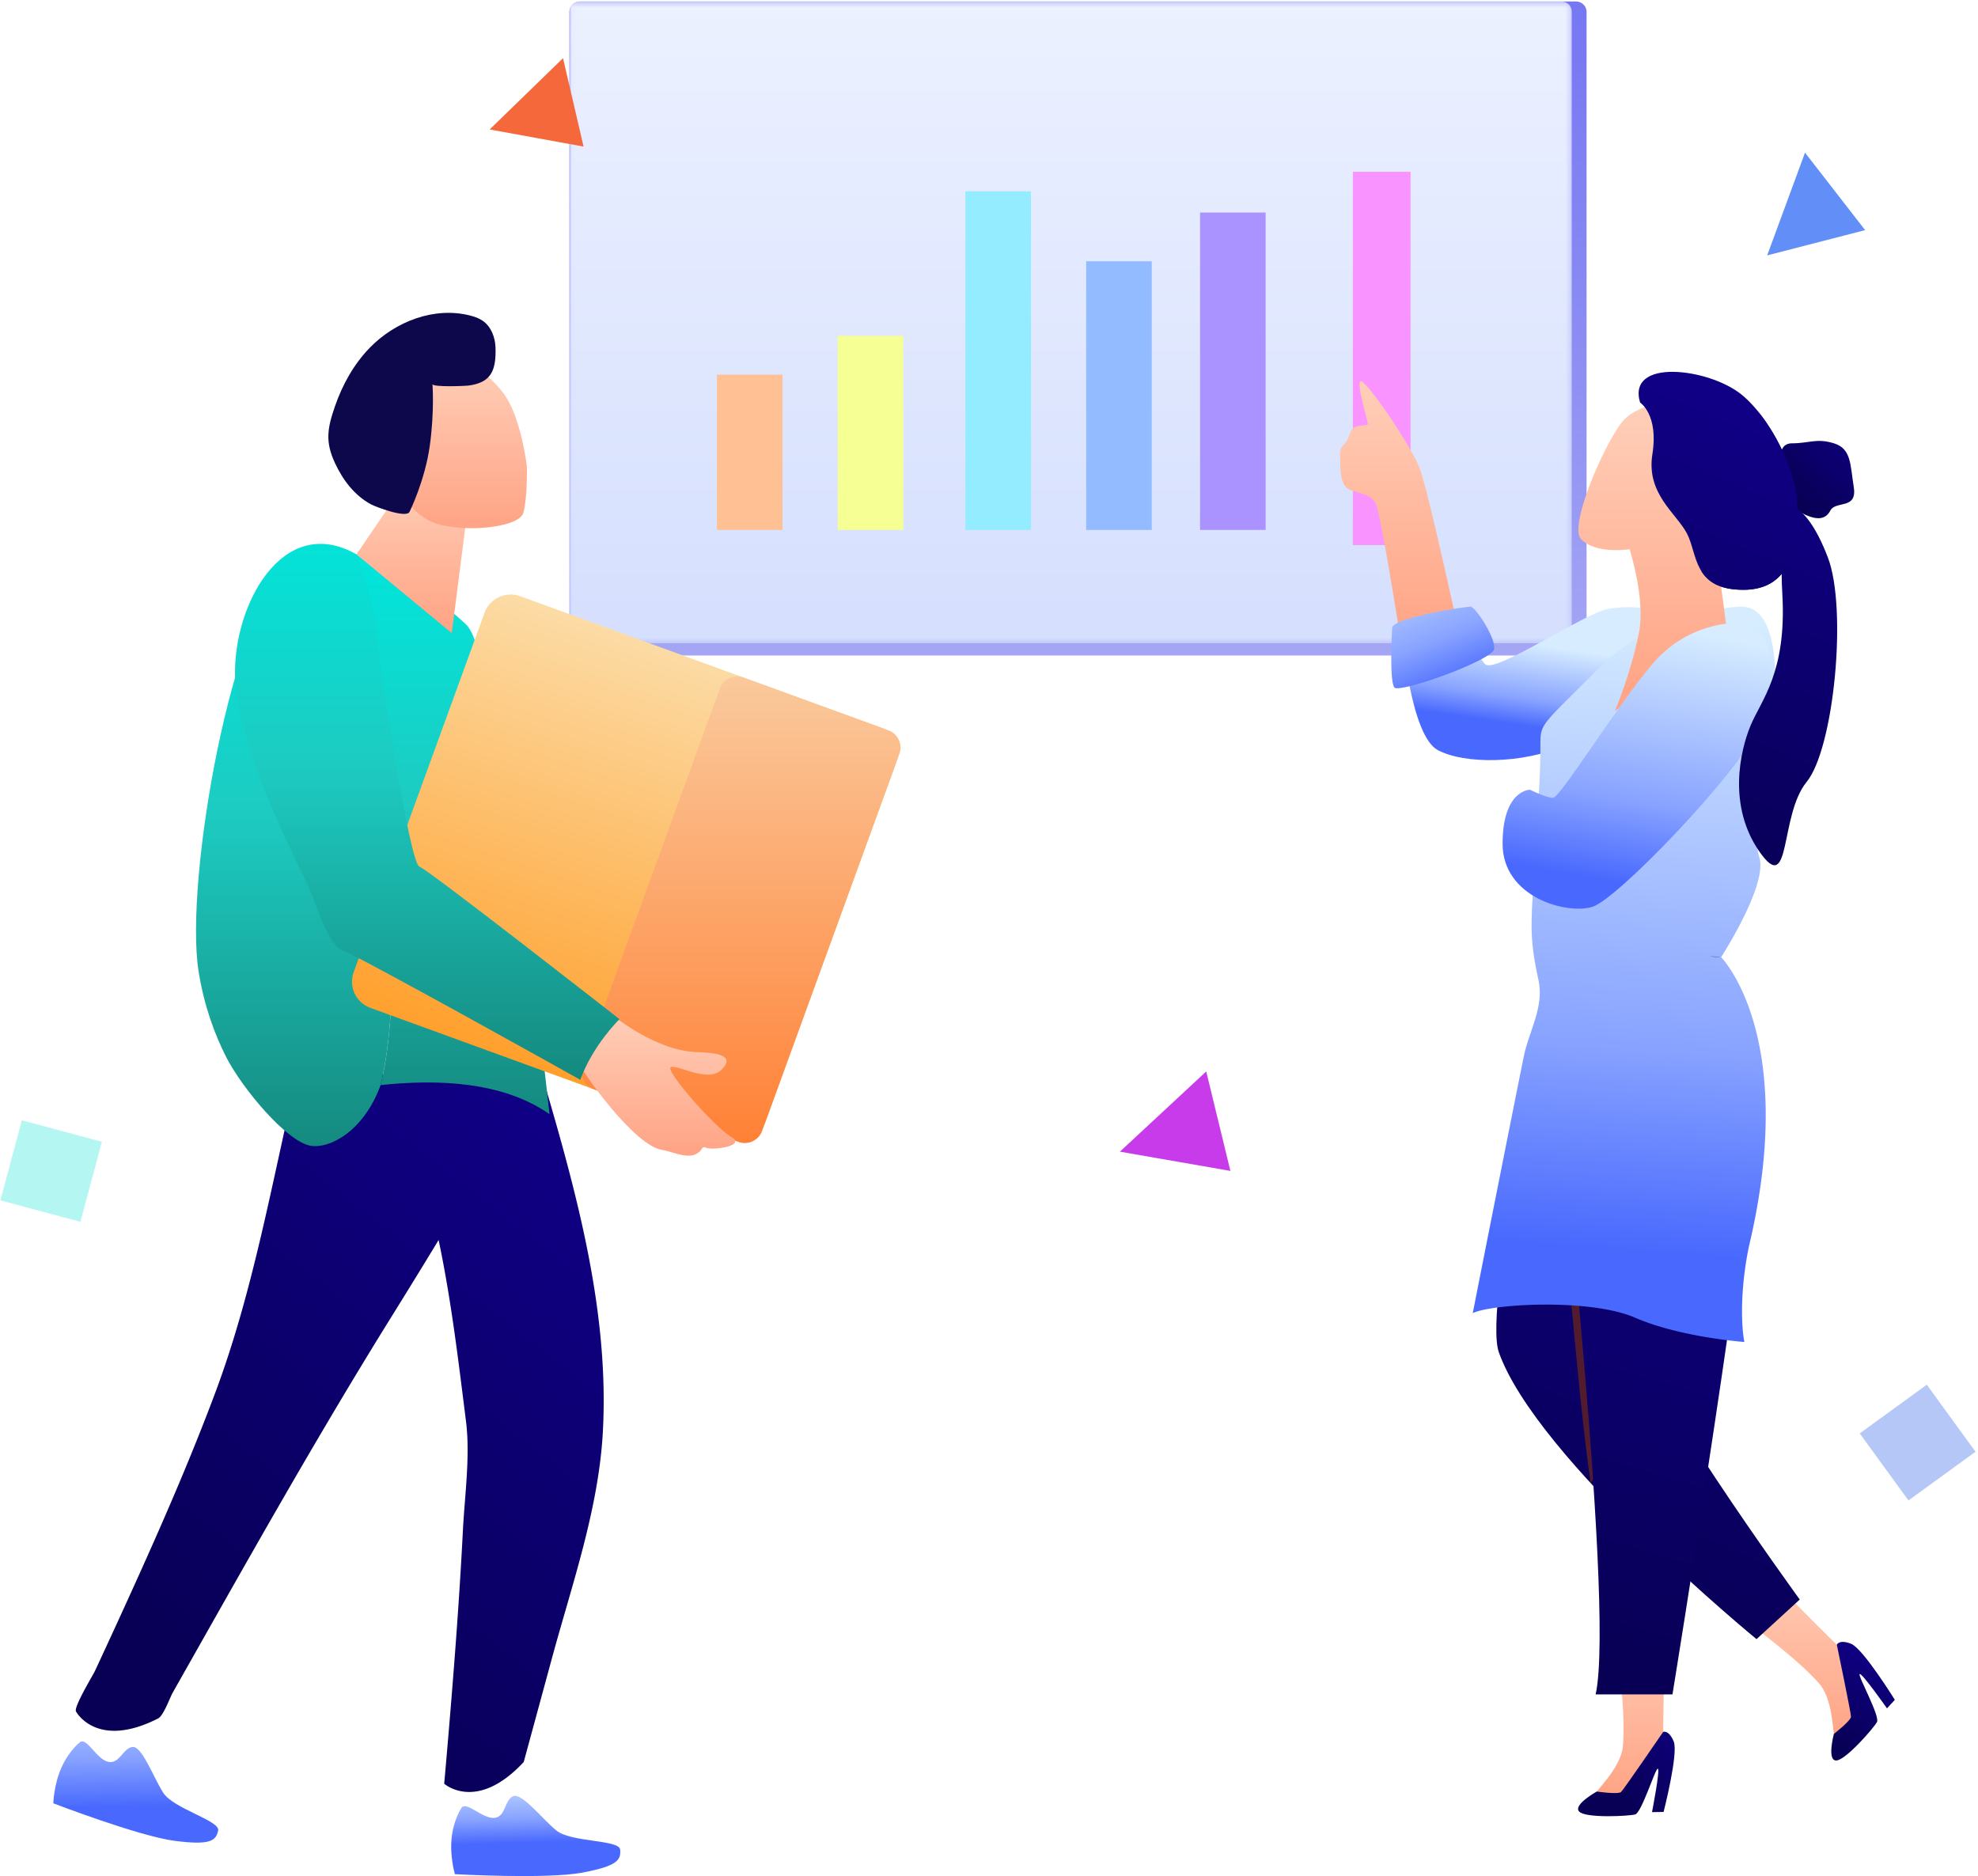 <svg width="408" height="387" xmlns="http://www.w3.org/2000/svg" xmlns:xlink="http://www.w3.org/1999/xlink"><defs><linearGradient x1="50%" y1="0%" x2="50%" y2="100%" id="a"><stop stop-color="#FFCFB9" offset="0%"/><stop stop-color="#FFA283" offset="100%"/></linearGradient><linearGradient x1="80.202%" y1="0%" x2="50%" y2="100%" id="b"><stop stop-color="#11008C" offset="0%"/><stop stop-color="#070054" offset="100%"/></linearGradient><linearGradient x1="50%" y1="0%" x2="50%" y2="100%" id="c"><stop stop-color="#FFCFB9" offset="0%"/><stop stop-color="#FFA283" offset="100%"/></linearGradient><linearGradient x1="155.191%" y1="11.776%" x2="50%" y2="88.224%" id="d"><stop stop-color="#11008C" offset="0%"/><stop stop-color="#070054" offset="100%"/></linearGradient><linearGradient x1="50%" y1="0%" x2="50%" y2="227.527%" id="e"><stop stop-color="#7677F3" offset="0%"/><stop stop-color="#4142E4" stop-opacity="0" offset="100%"/></linearGradient><linearGradient x1="50%" y1="0%" x2="50%" y2="100%" id="g"><stop stop-color="#ECF1FF" offset="0%"/><stop stop-color="#D5DFFE" offset="100%"/></linearGradient><linearGradient x1="31.443%" y1="19.442%" x2="20.25%" y2="69.134%" id="i"><stop stop-color="#D7EDFF" offset="0%"/><stop stop-color="#88A3FF" offset="67.885%"/><stop stop-color="#4969FE" offset="100%"/></linearGradient><linearGradient x1="50%" y1="0%" x2="50%" y2="100%" id="j"><stop stop-color="#FFCFB9" offset="0%"/><stop stop-color="#FFA283" offset="100%"/></linearGradient><linearGradient x1="71.812%" y1="0%" x2="50%" y2="100%" id="k"><stop stop-color="#11008C" offset="0%"/><stop stop-color="#070054" offset="100%"/></linearGradient><linearGradient x1="58.285%" y1="0%" x2="50%" y2="100%" id="l"><stop stop-color="#11008C" offset="0%"/><stop stop-color="#070054" offset="100%"/></linearGradient><linearGradient x1="50%" y1="0%" x2="47.18%" y2="87.815%" id="m"><stop stop-color="#D7EDFF" offset="0%"/><stop stop-color="#88A3FF" offset="67.885%"/><stop stop-color="#4969FE" offset="100%"/></linearGradient><linearGradient x1="50%" y1="0%" x2="50%" y2="100%" id="n"><stop stop-color="#FFCFB9" offset="0%"/><stop stop-color="#FFA283" offset="100%"/></linearGradient><linearGradient x1="50%" y1="0%" x2="35.328%" y2="87.815%" id="o"><stop stop-color="#D7EDFF" offset="0%"/><stop stop-color="#88A3FF" offset="67.885%"/><stop stop-color="#4969FE" offset="100%"/></linearGradient><linearGradient x1="146.199%" y1="0%" x2="50%" y2="100%" id="p"><stop stop-color="#11008C" offset="0%"/><stop stop-color="#070054" offset="100%"/></linearGradient><linearGradient x1="-27.282%" y1="-59.854%" x2="50%" y2="99.319%" id="q"><stop stop-color="#D7EDFF" offset="0%"/><stop stop-color="#88A3FF" offset="67.885%"/><stop stop-color="#4969FE" offset="100%"/></linearGradient><linearGradient x1="67.033%" y1="0%" x2="50%" y2="100%" id="r"><stop stop-color="#11008C" offset="0%"/><stop stop-color="#070054" offset="100%"/></linearGradient><linearGradient x1="28.929%" y1="-27.398%" x2="33.354%" y2="58.511%" id="s"><stop stop-color="#D7EDFF" offset="0%"/><stop stop-color="#88A3FF" offset="67.885%"/><stop stop-color="#4969FE" offset="100%"/></linearGradient><linearGradient x1="28.929%" y1="-79.577%" x2="33.354%" y2="64.248%" id="t"><stop stop-color="#D7EDFF" offset="0%"/><stop stop-color="#88A3FF" offset="67.885%"/><stop stop-color="#4969FE" offset="100%"/></linearGradient><linearGradient x1="106.135%" y1="0%" x2="50%" y2="100%" id="u"><stop stop-color="#11008C" offset="0%"/><stop stop-color="#070054" offset="100%"/></linearGradient><linearGradient x1="50%" y1="0%" x2="50%" y2="100%" id="v"><stop stop-color="#00E6DC" offset="0%"/><stop stop-color="#1DCBC1" offset="44.801%"/><stop stop-color="#15897F" offset="100%"/></linearGradient><linearGradient x1="50%" y1="0%" x2="50%" y2="100%" id="w"><stop stop-color="#00E6DC" offset="0%"/><stop stop-color="#1DCBC1" offset="44.801%"/><stop stop-color="#15897F" offset="100%"/></linearGradient><linearGradient x1="50%" y1="0%" x2="20.497%" y2="89.169%" id="x"><stop stop-color="#FCE0AF" offset="0%"/><stop stop-color="#FF9B23" offset="100%"/></linearGradient><linearGradient x1="50%" y1="0%" x2="50%" y2="100%" id="y"><stop stop-color="#FAC99C" offset="0%"/><stop stop-color="#FF8136" offset="100%"/></linearGradient><linearGradient x1="50%" y1="0%" x2="50%" y2="100%" id="z"><stop stop-color="#FFCFB9" offset="0%"/><stop stop-color="#FFA283" offset="100%"/></linearGradient><linearGradient x1="50%" y1="0%" x2="50%" y2="100%" id="A"><stop stop-color="#00E6DC" offset="0%"/><stop stop-color="#1DCBC1" offset="44.801%"/><stop stop-color="#15897F" offset="100%"/></linearGradient><linearGradient x1="50%" y1="0%" x2="50%" y2="100%" id="B"><stop stop-color="#FFCFB9" offset="0%"/><stop stop-color="#FFA283" offset="100%"/></linearGradient><linearGradient x1="50%" y1="0%" x2="50%" y2="100%" id="C"><stop stop-color="#FFCFB9" offset="0%"/><stop stop-color="#FFA283" offset="100%"/></linearGradient><path id="f" d="M.022.272h206.78V132.64H.021z"/></defs><g fill="none" fill-rule="evenodd"><path d="M364.216 347.225c3.166 3.618 2.73 11.185 3.386 11.646 1.378.965 4.114-6.05 4.114-6.05l-3.836-13.579s-7.757-7.526-16.622-16.87c-2.666 2.489-5.128 5.168-7.269 8.104 8.718 6.407 16.392 12.37 20.227 16.75" fill="url(#a)" transform="translate(11)"/><path d="M367.88 339.242s.48-1.167 2.947-.19c2.467.977 9.019 11.565 9.019 11.565l-1.622 1.75s-5.248-7.46-5.634-7.069c-.386.392 4.25 8.699 3.566 9.912-.682 1.213-6.468 7.901-8.411 7.914-1.943.012-.473-5.485-.473-5.485s3.536-2.74 3.53-3.56c-.005-.82-2.922-14.837-2.922-14.837" fill="url(#b)" transform="translate(11)"/><path d="M323.764 360.11c-.415 4.789-6.176 9.716-6.053 10.508.258 1.662 7.213-1.223 7.213-1.223l7.136-12.173s.056-10.808.655-23.675c-3.642-.198-7.28-.118-10.88.372 1.417 10.726 2.433 20.39 1.93 26.19" fill="url(#c)" transform="translate(11)"/><path d="M332.06 357.222s1.174-.463 2.179 1.994c1.004 2.457-2.093 14.515-2.093 14.515l-2.387.042s1.746-8.952 1.196-8.959c-.55-.008-3.33 9.09-4.678 9.438-1.348.348-10.18.807-11.534-.585-1.355-1.393 3.627-4.14 3.627-4.14s4.426.652 5.014.08c.588-.572 8.676-12.385 8.676-12.385" fill="url(#d)" transform="translate(11)"/><path d="M207.663 135.167H2.191a2.17 2.17 0 01-2.17-2.169V2.441A2.17 2.17 0 012.192.27h205.472a2.17 2.17 0 012.17 2.17v130.557a2.17 2.17 0 01-2.17 2.17" transform="translate(117.425 .04)" fill="url(#e)"/><g transform="translate(117.425 .04)"><mask id="h" fill="#fff"><use xlink:href="#f"/></mask><path d="M204.668 132.64H2.155a2.133 2.133 0 01-2.133-2.133V2.405C.022 1.227.977.272 2.155.272h202.513c1.178 0 2.133.955 2.133 2.133v128.102a2.133 2.133 0 01-2.133 2.133" fill="url(#g)" mask="url(#h)"/></g><path d="M329.276 125.615s-3.963-.867-8.668 0c-4.705.867-23.278 13.373-25.26 11.392-1.98-1.982-3.838-9.04-3.838-9.04l-13.249 3.257s1.734 20.517 7.306 23.49c5.572 2.97 17.528 2.809 26.002-.868s17.707-28.231 17.707-28.231" fill="url(#i)" fill-rule="nonzero" transform="translate(11)"/><path fill="#FFC193" d="M147.88 109.31h13.525V77.278H147.88z"/><path fill="#F6FF93" d="M172.794 109.31h13.525V69.274h-13.525z"/><path fill="#93ECFF" d="M199.131 109.31h13.525V39.459h-13.525z"/><path fill="#93BBFF" d="M224.045 109.31h13.525V53.887h-13.525z"/><path fill="#AB93FF" d="M247.536 109.31h13.524V43.838h-13.524z"/><path fill="#F993FF" d="M279.056 112.432h11.894V35.431h-11.894z"/><path d="M289.931 130.568s-6.314-29.439-8.172-34.175c-1.857-4.736-11.33-18.573-12.165-17.737-.836.836 1.764 8.683 1.532 8.915-.232.232-2.925 0-3.436 1.254-.51 1.253-.673 2.066-1.625 3.018s-.604 2.182-.604 3.204c0 1.021-.07 4.202 1.207 5.479 1.278 1.277 5.015.928 6.13 3.39 1.114 2.46 5.463 30.227 5.463 30.227l11.67-3.575z" fill="url(#j)" transform="translate(11)"/><path d="M323.332 208.328l-15.106-7.677.493 6.422s-13.898 62.423-10.555 71.845c7.82 22.039 53.152 59.174 53.152 59.174l8.915-8.172s-34.918-48.043-34.918-57.205c0-9.163 11.392-61.168 11.392-61.168l-13.373-3.22z" fill="url(#k)" transform="translate(11)"/><path d="M336.313 272.715c0-9.163 11.392-61.168 11.392-61.168l-13.373-3.22-15.106-7.677.493 6.423s-2.088 9.38-4.45 21.415c7.829 5.214 8.272 45.599 12.829 77.409l13.81-20.132c-3.35-5.905-5.595-10.727-5.595-13.05" fill="#531C2E"/><path d="M308.226 200.65s.843 10.548.843 12.034c0 1.485 13.273 117.979 9.063 136.8h15.849s17.335-106.734 17.335-124.317-8.42-29.221-8.42-29.221l-34.67 4.704z" fill="url(#l)" transform="translate(11)"/><path d="M348.096 125.12s-16.963.371-29.221 12.63c-12.259 12.258-12.135 11.391-12.135 16.096 0 7.947-.81 15.924-1.154 23.861-.195 4.488-.699 9.18-.661 13.632.03 3.72.61 7.113 1.403 10.745 1.234 5.662-1.949 10.499-3.052 15.98a9626.87 9626.87 0 00-4.45 22.275c-2.021 10.17-4.037 20.34-6.045 30.513 3.757-1.878 24.103-3.13 33.493.939s22.537 5.008 22.537 5.008c-.626-3.13-.939-10.643.94-19.72 10.329-43.51-5.74-59.648-5.74-59.648s-.85-.07-2.292-.137a12.1 12.1 0 012.291.137s9.535-14.734 7.925-20.43c-1.61-5.696.99-9.534 2.105-19.812 1.114-10.277 3.714-32.07-5.944-32.07" fill="url(#m)" fill-rule="nonzero" transform="translate(11)"/><path d="M322.094 146.665l23-17.583-3.101-23.02c5.967-7.972 3.463-23.041-8.755-23.041 0 0-5.82.123-9.163 3.466-3.343 3.344-11.763 21.917-8.915 24.765 1.718 1.718 5.06 2.622 9.996 2.038 1.366 4.682 2.969 11.889 1.89 17.278-1.733 8.667-4.952 16.097-4.952 16.097" fill="url(#n)" transform="translate(11)"/><path d="M346.858 128.524s-9.642-.21-16.955 8.359c-7.312 8.569-19.077 27.674-20.562 27.674-1.486 0-4.747-1.672-4.747-1.672s-5.655 0-5.655 11.144 13.373 14.673 18.574 13.001c5.2-1.671 29.917-27.495 33.803-36.217 3.885-8.722 5.2-22.289-4.458-22.289" fill="url(#o)" fill-rule="nonzero" transform="translate(11)"/><path d="M362.407 84.586c4.012 5.509 6.989 12.913 6.989 18.159 0 7.181-.75 17.087-11.257 17.087-3.528 0-5.759-.838-7.25-2.11 1.361 2.232 3.73 3.93 8.703 3.93 10.4 0 11.143-9.905 11.143-17.087 0-5.85-3.663-14.383-8.328-19.979" fill="#080060"/><path d="M356.516 97.012s-.38 6.193 3.215 8.297c3.595 2.104 5.7 2.106 6.815 0 1.114-2.106 5.572-.125 4.829-4.83-.743-4.705-.496-7.924-4.086-9.039-3.591-1.114-5.077 0-8.668 0-3.59 0-2.105 5.572-2.105 5.572" fill="url(#p)" transform="translate(11)"/><path d="M276.156 129.515s-.65 11.175.496 12.32c1.145 1.146 20.244-5.633 20.554-7.986.31-2.353-3.9-8.73-4.891-8.73-.99 0-16.061 2.284-16.159 4.396" fill="url(#q)" fill-rule="nonzero" transform="translate(11)"/><path d="M366.027 114.97c-2.47-6.461-4.824-8.997-6.293-9.994l.001-.41c0-7.182-5.522-18.408-11.638-23.28-6.687-5.323-23.529-7.494-20.802 1.734 0 0 3.849 2.477 2.543 10.65-1.305 8.171 4.886 12.134 7.115 16.344 2.228 4.21 1.238 11.639 11.639 11.639 3.756 0 6.248-1.296 7.905-3.286.01 1.256.053 2.624.14 4.116.939 16.276-4.383 21.91-6.574 27.232-2.19 5.321-4.695 16.59 1.878 25.98 6.574 9.39 4.07-7.512 9.704-14.399 5.634-6.886 8.451-35.683 4.382-46.326" fill="url(#r)" transform="translate(11)"/><path d="M84.24 372.827s-1.646 2.303-2.073 6.195c-.428 3.892.665 7.547.665 7.547s18.851 1.06 26.233-.31c7.382-1.372 8.039-2.663 7.854-4.753-.184-2.091-10.201-1.464-13.198-3.975-2.996-2.51-7.172-7.898-8.945-7.022-1.772.876-1.424 4.237-3.82 4.449-2.398.211-5.646-3.408-6.715-2.131" fill="url(#s)" fill-rule="nonzero" transform="translate(11)"/><path d="M5.555 359.301s-2.273 1.687-3.874 5.26C.081 368.136 0 371.95 0 371.95s17.617 6.791 25.063 7.75c7.447.96 8.468-.067 8.934-2.114.466-2.046-9.26-4.522-11.343-7.83-2.082-3.31-4.404-9.718-6.36-9.428-1.955.29-2.655 3.596-5.001 3.062-2.346-.534-4.328-4.975-5.738-4.088" fill="url(#t)" fill-rule="nonzero" transform="translate(11)"/><path d="M113.352 295.317a66.2 66.2 0 00.018-.352c1.238-24.286-5.247-48.225-12.01-71.315l-50.8-3.101c-5.316 22.352-9.157 45.418-17.243 66.942-4.725 12.58-10.031 24.887-15.552 37.14a1800.281 1800.281 0 01-9.169 20c-.43.924-4.417 7.448-3.924 8.376 0 0 4.208 7.917 16.945 1.442 1.118-.569 2.422-4.287 3.014-5.332 14.713-25.997 29.306-52.1 45.052-77.421 3.292-5.293 6.561-10.6 9.788-15.932 2.597 12.325 4.08 24.903 5.649 37.393.9 7.16-.268 15.301-.641 22.586-.772 15.069-1.954 30.12-3.241 45.152-.2 2.339-.402 4.677-.616 7.015 0 0 6.676 5.986 16.406-4.478 1.93-7.086 3.857-14.173 5.78-21.261 4.186-15.422 9.66-30.866 10.544-46.854" fill="url(#u)" transform="translate(11)"/><path d="M67.488 223.816c6.764-26.69-2.167-88.748-5.497-109.628-4.668-1.342-9.238-1.292-12.833 1.527-12.293 9.64-22.14 65.97-19.2 84.608 1.122 7.12 3.328 13.01 5.626 17.57 3.325 6.595 12.628 17.646 17.481 18.432 4.027.653 10.992-3.044 14.44-12.51-.003.005-.011 0-.017.001" fill="url(#v)" transform="translate(11)"/><path d="M102.347 229.819c-.039-.228-10.015-94.278-17.186-100.998-.14-.135-.526-.49-.74-.685-5.052-4.583-12.012-9.684-18.211-12.397-2.482-1.097-4.09-1.505-4.218-1.551 3.329 20.88 12.26 82.938 5.496 109.628 11.665-1.239 25.155-.8 34.859 6.003" fill="url(#w)" transform="translate(11)"/><path d="M139.488 234.864l-74.087-26.976a5.758 5.758 0 01-3.44-7.382l26.976-74.086a5.759 5.759 0 017.382-3.44l74.086 26.976a5.759 5.759 0 013.441 7.381l-26.977 74.087a5.758 5.758 0 01-7.381 3.44" fill="url(#x)" transform="translate(11)"/><path d="M141.326 235.534l-29.881-10.88a3.803 3.803 0 01-2.273-4.875l28.315-77.762a3.803 3.803 0 014.875-2.273l29.881 10.881a3.803 3.803 0 012.272 4.875L146.2 233.262a3.802 3.802 0 01-4.874 2.272" fill="url(#y)" transform="translate(11)"/><path d="M114.532 208.846c.589.265 9.343 7.867 18.202 8.16 4.22.138 7.946.674 5.162 3.581-2.784 2.908-9.203-1.095-10.525-.479-1.322.617 9.079 12.448 12.405 14.343 3.327 1.895-3.598 2.824-4.983 2.32-1.385-.504-.479.453-2.368 1.334-1.89.88-5.123-.67-6.875-.935-5.713-.866-16.304-15.8-17.658-18.704-1.354-2.904 6.64-9.62 6.64-9.62" fill="url(#z)" transform="translate(11)"/><path d="M62.53 114.348s3.325 8.383 4.124 16.207c.807 7.896 6.852 47.461 8.848 48.188 1.995.727 41.28 31.47 41.28 31.47s-5.464 5.305-8.086 12.507c0 0-45.092-25.203-48.693-26.514-3.601-1.312-5.436-9.194-7.726-14.106-2.289-4.912-14.256-27.723-14.784-42.373-.528-14.65 9.704-34.099 25.037-25.379" fill="url(#A)" transform="translate(11)"/><path fill="url(#B)" d="M85.728 102.905l-3.544 27.677-19.654-16.234L73.31 98.48z" transform="translate(11)"/><path d="M97.675 96.198s-1.173-10.182-4.761-14.986c-3.589-4.804-7.444-6.248-7.444-6.248-2.396-1.24-17.987 7.534-18.225 14.04-.238 6.504 4.826 15.57 10.198 18.352 5.373 2.782 18.624 1.726 19.512-1.589.887-3.315.72-9.57.72-9.57" fill="url(#C)" transform="translate(11)"/><path d="M89.203 79.22s.442 5.558-.55 12.724c-.992 7.16-4.167 13.617-4.173 13.628-.688 1.4-7.065-1.067-7.923-1.527-3.46-1.858-5.834-5.043-7.466-8.542-2.04-4.373-1.58-7.145.018-11.75 1.537-4.423 3.857-8.61 7.129-11.99 5.298-5.473 13.384-8.573 20.76-6.673.895.23 1.783.536 2.545 1.057 1.762 1.206 2.605 3.43 2.668 5.565.141 4.76-.931 7.243-5.676 7.827-.52.064-7.278.366-7.332-.32" fill="#0D074B"/><g fill-rule="nonzero"><path fill="#48E9E0" opacity=".408" d="M21.015 235.503l-4.424 16.512L.079 247.59l4.424-16.512z"/><path fill="#4876E9" opacity=".408" d="M407.485 299.438l-13.829 10.047-10.047-13.829 13.829-10.047z"/><path fill="#F4683B" opacity=".994" d="M116.135 12l4.238 18.234L101 26.704z"/><path fill="#C83BEA" d="M248.806 221l4.986 20.513-22.792-3.97z"/><path fill="#618EF7" d="M372.317 31.486l12.403 15.98-20.205 5.209z"/></g></g></svg>